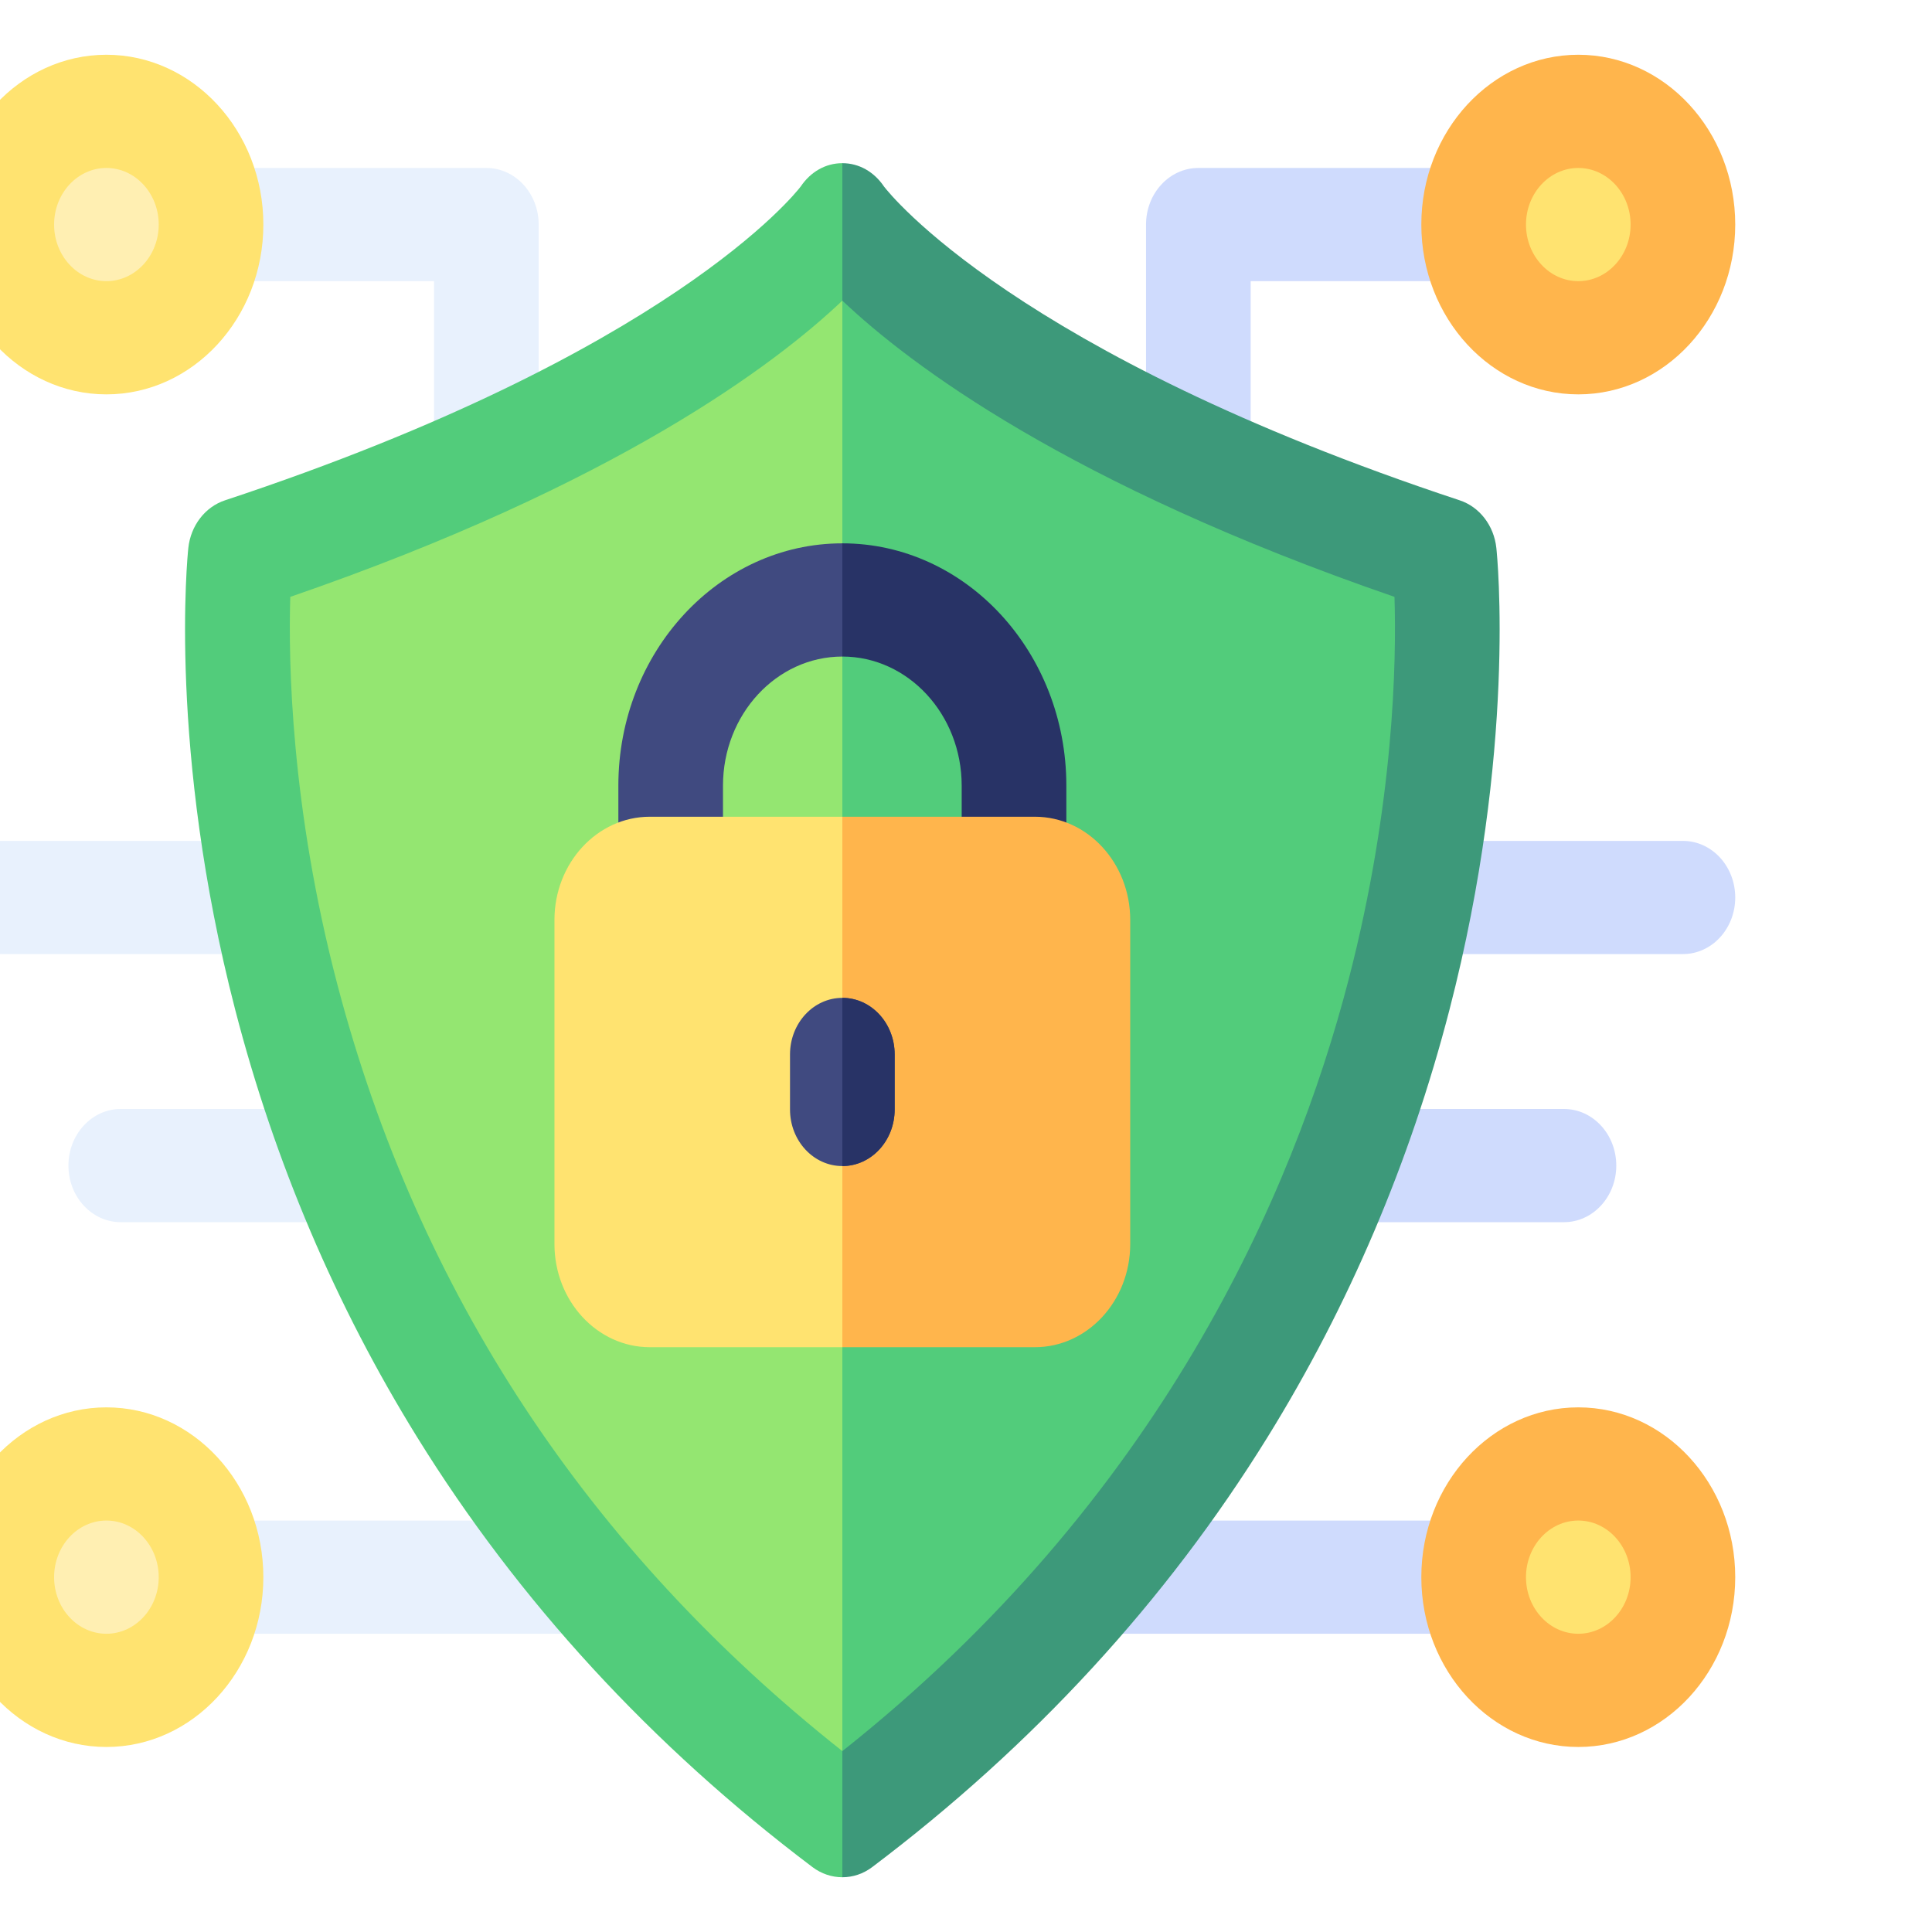<svg width="65" height="65" viewBox="0 0 65 65" fill="none" xmlns="http://www.w3.org/2000/svg">
<g clip-path="url(#clip0_1_168)">
<path d="M37.008 54.966H49.579C50.551 54.966 51.34 54.113 51.34 53.062C51.34 52.01 50.551 51.157 49.579 51.157H37.008C36.035 51.157 35.247 52.01 35.247 53.062C35.247 54.113 36.035 54.966 37.008 54.966Z" fill="#CFDBFD"/>
<path d="M40.317 17.352C41.289 17.352 42.077 16.5 42.077 15.448V9.459H49.579C50.551 9.459 51.34 8.606 51.34 7.555C51.34 6.503 50.551 5.651 49.579 5.651H40.317C39.345 5.651 38.557 6.503 38.557 7.555V15.448C38.557 16.5 39.345 17.352 40.317 17.352Z" fill="#CFDBFD"/>
<path d="M47.803 32.099H56.62C57.592 32.099 58.38 31.247 58.38 30.195C58.38 29.143 57.592 28.291 56.62 28.291H47.803C46.831 28.291 46.042 29.143 46.042 30.195C46.042 31.247 46.831 32.099 47.803 32.099Z" fill="#CFDBFD"/>
<path d="M45.212 41.119H52.617C53.59 41.119 54.378 40.266 54.378 39.215C54.378 38.163 53.59 37.31 52.617 37.31H45.212C44.239 37.31 43.451 38.163 43.451 39.215C43.451 40.266 44.239 41.119 45.212 41.119Z" fill="#CFDBFD"/>
<path d="M53.1 11.016C54.867 11.016 56.299 9.466 56.299 7.555C56.299 5.643 54.867 4.094 53.1 4.094C51.333 4.094 49.901 5.643 49.901 7.555C49.901 9.466 51.333 11.016 53.1 11.016Z" fill="#FFE370"/>
<path d="M53.1 56.523C54.867 56.523 56.299 54.973 56.299 53.062C56.299 51.15 54.867 49.601 53.1 49.601C51.333 49.601 49.901 51.15 49.901 53.062C49.901 54.973 51.333 56.523 53.1 56.523Z" fill="#FFE370"/>
<path d="M47.819 7.555C47.819 4.405 50.188 1.842 53.1 1.842C56.011 1.842 58.38 4.405 58.38 7.555C58.38 10.705 56.011 13.268 53.1 13.268C50.188 13.268 47.819 10.705 47.819 7.555ZM51.34 7.555C51.34 8.605 52.129 9.459 53.1 9.459C54.07 9.459 54.86 8.605 54.86 7.555C54.86 6.505 54.07 5.651 53.1 5.651C52.129 5.651 51.34 6.505 51.34 7.555Z" fill="#FFB54C"/>
<path d="M47.819 53.062C47.819 49.912 50.188 47.349 53.1 47.349C56.011 47.349 58.38 49.912 58.38 53.062C58.38 56.212 56.011 58.775 53.1 58.775C50.188 58.775 47.819 56.212 47.819 53.062ZM51.34 53.062C51.34 54.112 52.129 54.966 53.1 54.966C54.07 54.966 54.86 54.112 54.86 53.062C54.86 52.012 54.07 51.157 53.1 51.157C52.129 51.157 51.34 52.011 51.34 53.062Z" fill="#FFB54C"/>
<path d="M19.672 54.966H7.1C6.128 54.966 5.34 54.113 5.34 53.062C5.34 52.01 6.128 51.157 7.1 51.157H19.672C20.644 51.157 21.432 52.01 21.432 53.062C21.432 54.113 20.644 54.966 19.672 54.966Z" fill="#E8F1FD"/>
<path d="M16.363 17.352C15.39 17.352 14.602 16.5 14.602 15.448V9.459H7.1C6.128 9.459 5.34 8.606 5.34 7.555C5.34 6.503 6.128 5.651 7.1 5.651H16.363C17.335 5.651 18.123 6.503 18.123 7.555V15.448C18.123 16.5 17.335 17.352 16.363 17.352Z" fill="#E8F1FD"/>
<path d="M8.877 32.099H0.059C-0.913 32.099 -1.701 31.247 -1.701 30.195C-1.701 29.143 -0.913 28.291 0.059 28.291H8.877C9.849 28.291 10.637 29.143 10.637 30.195C10.637 31.247 9.849 32.099 8.877 32.099Z" fill="#E8F1FD"/>
<path d="M11.468 41.119H4.062C3.09 41.119 2.302 40.266 2.302 39.215C2.302 38.163 3.09 37.31 4.062 37.31H11.468C12.44 37.31 13.228 38.163 13.228 39.215C13.228 40.266 12.44 41.119 11.468 41.119Z" fill="#E8F1FD"/>
<path d="M3.58 11.016C5.347 11.016 6.779 9.466 6.779 7.555C6.779 5.643 5.347 4.094 3.58 4.094C1.813 4.094 0.381 5.643 0.381 7.555C0.381 9.466 1.813 11.016 3.58 11.016Z" fill="#FFEFB2"/>
<path d="M3.58 56.523C5.347 56.523 6.779 54.973 6.779 53.062C6.779 51.15 5.347 49.601 3.58 49.601C1.813 49.601 0.381 51.15 0.381 53.062C0.381 54.973 1.813 56.523 3.58 56.523Z" fill="#FFEFB2"/>
<path d="M3.58 13.268C0.668 13.268 -1.701 10.705 -1.701 7.555C-1.701 4.405 0.668 1.842 3.58 1.842C6.491 1.842 8.86 4.405 8.86 7.555C8.86 10.705 6.491 13.268 3.58 13.268ZM3.58 5.651C2.609 5.651 1.82 6.505 1.82 7.555C1.82 8.605 2.609 9.459 3.58 9.459C4.55 9.459 5.34 8.605 5.34 7.555C5.34 6.505 4.55 5.651 3.58 5.651Z" fill="#FFE370"/>
<path d="M3.58 58.775C0.668 58.775 -1.701 56.212 -1.701 53.062C-1.701 49.912 0.668 47.349 3.58 47.349C6.491 47.349 8.86 49.912 8.86 53.062C8.86 56.212 6.491 58.775 3.58 58.775ZM3.58 51.157C2.609 51.157 1.82 52.012 1.82 53.062C1.82 54.112 2.609 54.966 3.58 54.966C4.55 54.966 5.34 54.112 5.34 53.062C5.34 52.012 4.55 51.157 3.58 51.157Z" fill="#FFE370"/>
<path d="M47.162 32.785C45.097 40.761 40.154 52.107 28.34 61.474C18.879 53.987 12.567 44.403 9.564 32.962C7.837 26.38 7.744 20.968 7.817 18.566C19.936 14.388 25.841 9.926 28.34 7.555C30.838 9.926 36.743 14.389 48.865 18.566C48.94 20.937 48.854 26.247 47.162 32.785Z" fill="#94E671"/>
<path d="M47.162 32.785C45.097 40.761 40.154 52.107 28.34 61.474V7.555C30.838 9.926 36.743 14.389 48.865 18.566C48.94 20.937 48.854 26.247 47.162 32.785Z" fill="#52CC7B"/>
<path d="M29.428 60.335L28.34 58.914C19.778 52.139 14.065 43.464 11.347 33.11C9.784 27.152 9.7 22.254 9.766 20.081C20.735 16.299 26.078 12.26 28.34 10.115L29.428 8.944V7.266L28.34 5.49C27.776 5.49 27.271 5.782 26.94 6.274C26.756 6.516 22.502 11.891 7.569 16.833C6.901 17.054 6.416 17.684 6.336 18.436C6.307 18.709 5.651 25.23 7.914 33.975C9.24 39.097 11.3 43.934 14.035 48.353C17.447 53.865 21.92 58.731 27.333 62.815C27.636 63.044 27.988 63.158 28.34 63.158L29.428 61.626V60.335Z" fill="#52CC7B"/>
<path d="M29.355 19.843L28.34 18.28C24.184 18.28 20.804 21.938 20.804 26.433V29.382C20.804 30.433 21.592 31.287 22.564 31.287C23.537 31.287 24.324 30.433 24.324 29.382V26.433C24.324 24.038 26.125 22.089 28.34 22.089L29.355 20.872V19.843Z" fill="#404A80"/>
<path d="M48.765 33.975C47.439 39.097 45.379 43.934 42.644 48.353C39.233 53.865 34.76 58.731 29.346 62.815C29.044 63.044 28.692 63.158 28.34 63.158V58.914C39.032 50.436 43.505 40.168 45.375 32.948C46.906 27.031 46.984 22.226 46.916 20.081C35.945 16.3 30.601 12.26 28.34 10.115V5.49C28.903 5.49 29.409 5.782 29.74 6.274C29.924 6.516 34.178 11.891 49.11 16.833C49.779 17.054 50.263 17.684 50.343 18.436C50.373 18.709 51.029 25.23 48.765 33.975Z" fill="#3D997A"/>
<path d="M35.876 26.433V29.382C35.876 30.433 35.087 31.287 34.115 31.287C33.143 31.287 32.355 30.433 32.355 29.382V26.433C32.355 24.038 30.554 22.089 28.34 22.089V18.28C32.495 18.28 35.876 21.938 35.876 26.433Z" fill="#283366"/>
<path d="M29.915 31.286L28.34 27.478H21.862C20.093 27.478 18.654 29.035 18.654 30.949V41.854C18.654 43.769 20.093 45.325 21.862 45.325H28.34L29.915 40.78V31.286Z" fill="#FFE370"/>
<path d="M38.025 30.949V41.854C38.025 43.769 36.587 45.325 34.817 45.325H28.34V27.478H34.817C36.587 27.478 38.025 29.035 38.025 30.949Z" fill="#FFB54C"/>
<path d="M30.1 35.476V37.327C30.1 38.38 29.311 39.231 28.34 39.231C27.368 39.231 26.579 38.38 26.579 37.327V35.476C26.579 34.424 27.368 33.572 28.34 33.572C29.311 33.572 30.1 34.423 30.1 35.476Z" fill="#404A80"/>
<path d="M30.1 35.476V37.327C30.1 38.38 29.311 39.231 28.34 39.231V33.572C29.311 33.572 30.1 34.423 30.1 35.476Z" fill="#283366"/>
</g>
<defs>
<clipPath id="clip0_1_168">
<rect width="65" height="65" fill="white"/>
</clipPath>
</defs>
</svg>
